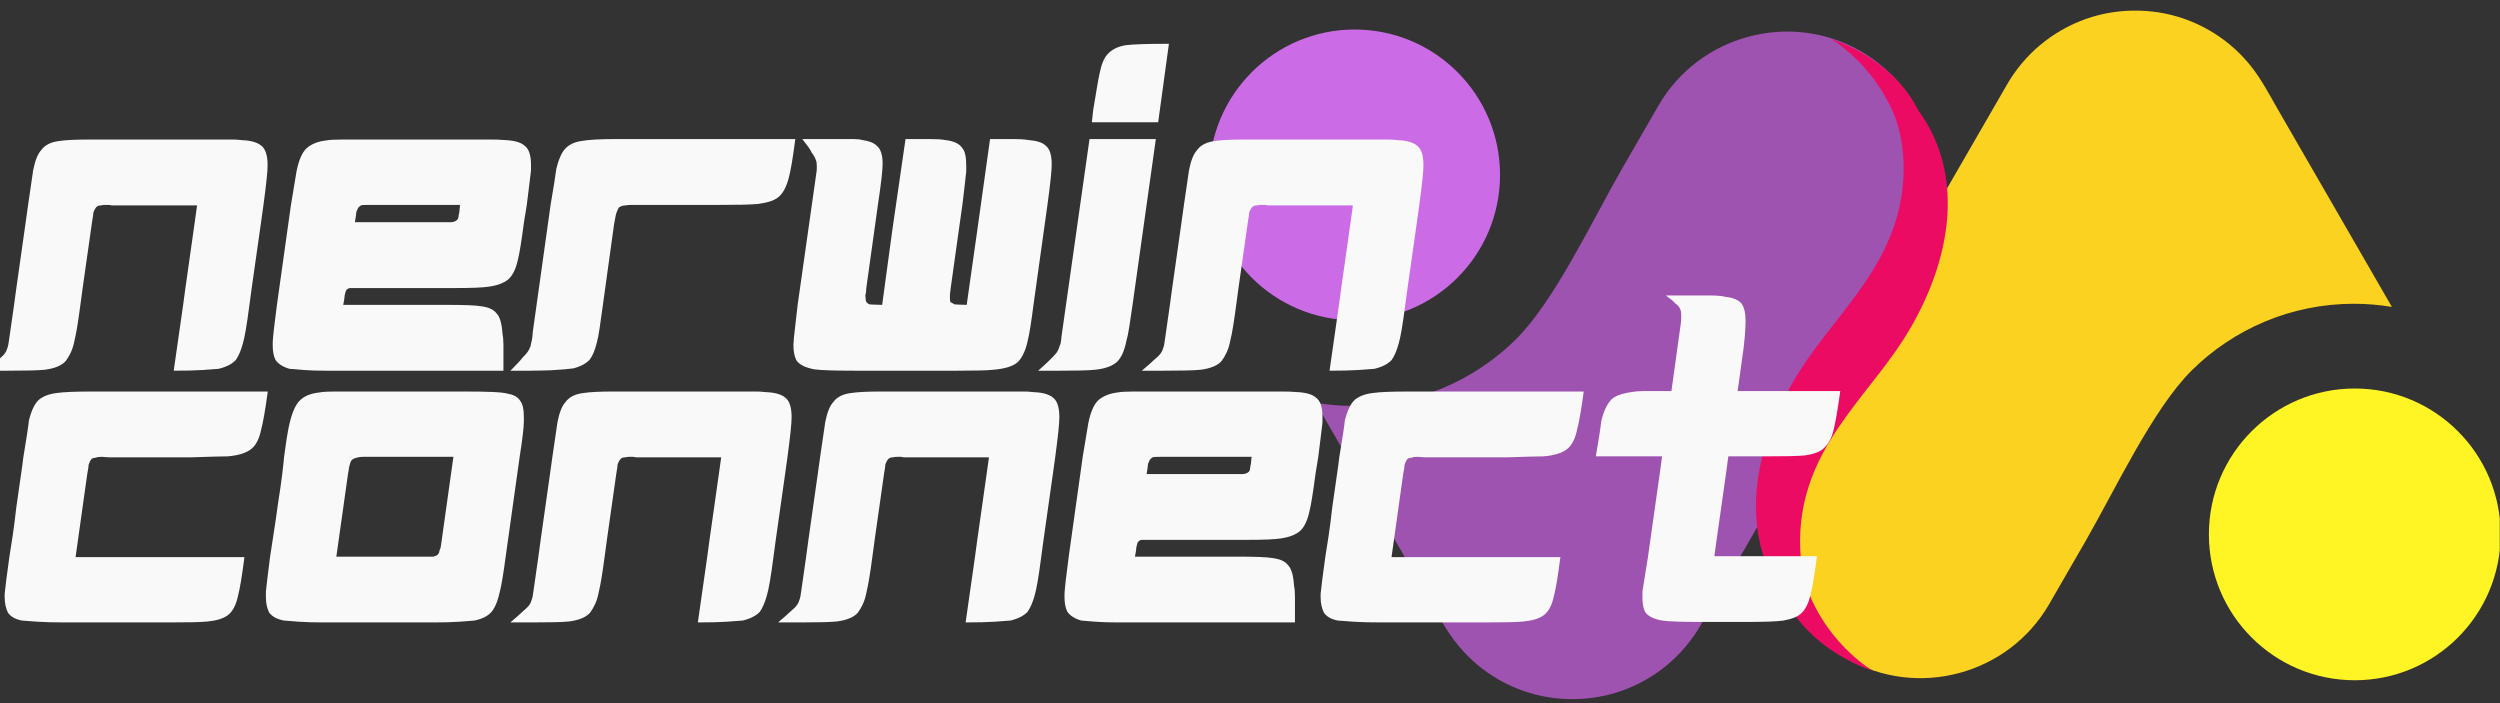 <svg xmlns="http://www.w3.org/2000/svg" xmlns:xlink="http://www.w3.org/1999/xlink" width="1920" zoomAndPan="magnify" viewBox="0 0 1440 405" height="540" preserveAspectRatio="xMidYMid meet" version="1.2"><rect x="0" y="0" width="1440" height="405" fill="#333333" stroke="none"/><defs><clipPath id="1e89f2d00a"><path d="M 1021 6.082 L 1438.984 6.082 L 1438.984 391 L 1021 391 Z M 1021 6.082 "/></clipPath><clipPath id="3d9efb7c3e"><path d="M 1272.32 223.781 L 1439.863 223.781 L 1439.863 391.824 L 1272.32 391.824 Z M 1272.32 223.781 "/></clipPath><clipPath id="f02af31ccd"><path d="M 1440.367 307.805 C 1440.367 261.398 1402.75 223.781 1356.344 223.781 C 1309.941 223.781 1272.32 261.398 1272.32 307.805 C 1272.32 354.207 1309.941 391.824 1356.344 391.824 C 1402.75 391.824 1440.367 354.207 1440.367 307.805 Z M 1440.367 307.805 "/></clipPath><clipPath id="475557dbd2"><path d="M 696.605 17.598 L 1114.75 17.598 L 1114.75 402.727 L 696.605 402.727 Z M 696.605 17.598 "/></clipPath><clipPath id="f7cde56026"><path d="M 1045.898 -10.578 L 766.66 -10.578 C 725.07 -10.578 691.359 23.133 691.359 64.723 L 691.359 343.961 C 691.359 385.547 725.07 419.258 766.66 419.258 L 1045.898 419.258 C 1087.484 419.258 1121.195 385.547 1121.195 343.961 L 1121.195 64.723 C 1121.195 23.133 1087.484 -10.578 1045.898 -10.578 Z M 1045.898 -10.578 "/></clipPath><clipPath id="7783941e76"><path d="M 696.527 17.004 L 864.02 17.004 L 864.02 184.492 L 696.527 184.492 Z M 696.527 17.004 "/></clipPath><clipPath id="e8888de7b3"><path d="M 864.02 100.75 C 864.02 54.496 826.527 17.004 780.277 17.004 C 734.027 17.004 696.527 54.496 696.527 100.75 C 696.527 147 734.027 184.492 780.277 184.492 C 826.527 184.492 864.02 147 864.02 100.75 Z M 864.02 100.75 "/></clipPath><clipPath id="477029764e"><path d="M 1020 63 L 1122 63 L 1122 387 L 1020 387 Z M 1020 63 "/></clipPath><clipPath id="95d1215a8a"><path d="M 919.684 275.496 L 1104.965 63.402 L 1250.137 190.227 L 1064.859 402.316 Z M 919.684 275.496 "/></clipPath><clipPath id="1e1c5cb67e"><path d="M 919.684 275.496 L 1104.965 63.402 L 1250.137 190.227 L 1064.859 402.316 Z M 919.684 275.496 "/></clipPath><clipPath id="6b24f64133"><path d="M 1011 22 L 1114 22 L 1114 345.906 L 1011 345.906 Z M 1011 22 "/></clipPath><clipPath id="71e183f13a"><path d="M 883.438 218.609 L 1068.715 6.516 L 1213.891 133.34 L 1028.609 345.43 Z M 883.438 218.609 "/></clipPath><clipPath id="e49a636fc4"><path d="M 1213.656 133.215 L 1028.379 345.305 L 883.203 218.484 L 1068.48 6.391 Z M 1213.656 133.215 "/></clipPath></defs><g id="72420819d1"><g clip-rule="nonzero" clip-path="url(#1e89f2d00a)"><path style=" stroke:none;fill-rule:evenodd;fill:#fcd221;fill-opacity:1;" d="M 1272.586 17.496 C 1259.145 9.719 1244.438 6.082 1229.898 6.125 C 1215.359 6.082 1200.652 9.719 1187.215 17.496 C 1178.508 22.523 1171.023 28.863 1164.855 36.176 L 1164.648 36.426 C 1164.43 36.68 1164.223 36.934 1164.012 37.191 C 1161.094 40.738 1158.387 44.582 1156.023 48.73 L 1032.488 262.664 C 1009.031 303.32 1023.062 355.77 1063.719 379.27 C 1104.379 402.727 1156.828 388.648 1180.324 347.996 L 1200.91 312.32 C 1218.148 282.484 1240.004 235.531 1262.527 213.258 C 1286.535 189.59 1319.5 174.965 1355.848 174.965 C 1363.281 174.965 1370.594 175.602 1377.734 176.785 L 1312.48 63.773 C 1307.324 54.812 1302.379 45.18 1295.785 37.191 C 1295.578 36.934 1295.363 36.68 1295.156 36.426 L 1294.945 36.176 C 1288.773 28.863 1281.293 22.523 1272.586 17.496 Z M 1355.848 224.711 C 1309.945 224.711 1272.715 261.945 1272.715 307.844 C 1272.715 353.785 1309.945 390.977 1355.848 390.977 C 1401.738 390.977 1438.977 353.785 1438.977 307.844 C 1438.977 261.945 1401.738 224.711 1355.848 224.711 Z M 1355.848 224.711 "/></g><g clip-rule="nonzero" clip-path="url(#3d9efb7c3e)"><g clip-rule="nonzero" clip-path="url(#f02af31ccd)"><path style=" stroke:none;fill-rule:nonzero;fill:#fff424;fill-opacity:1;" d="M 1272.324 223.781 L 1440.367 223.781 L 1440.367 391.824 L 1272.324 391.824 Z M 1272.324 223.781 "/></g></g><g clip-rule="nonzero" clip-path="url(#475557dbd2)"><g clip-rule="nonzero" clip-path="url(#f7cde56026)"><path style=" stroke:none;fill-rule:evenodd;fill:#9e53b0;fill-opacity:1;" d="M 863.008 391.312 C 876.449 399.09 891.156 402.727 905.695 402.684 C 920.23 402.727 934.938 399.09 948.379 391.312 C 957.086 386.285 964.57 379.941 970.738 372.633 L 970.945 372.383 C 971.16 372.125 971.371 371.871 971.582 371.621 C 974.5 368.07 977.207 364.223 979.57 360.082 L 1103.105 146.145 C 1126.562 105.484 1112.531 53.039 1071.875 29.539 C 1031.219 6.082 978.766 20.156 955.27 60.816 L 934.688 96.484 C 917.445 126.324 895.59 173.277 873.066 195.551 C 849.062 219.215 816.098 233.84 779.746 233.84 C 772.312 233.84 765 233.207 757.859 232.023 L 823.109 345.035 C 828.27 353.996 833.215 363.633 839.805 371.621 C 840.02 371.871 840.23 372.125 840.438 372.383 L 840.652 372.633 C 846.824 379.941 854.301 386.285 863.008 391.312 Z M 779.746 184.098 C 825.648 184.098 862.879 146.863 862.879 100.965 C 862.879 55.027 825.648 17.832 779.746 17.832 C 733.852 17.832 696.617 55.027 696.617 100.965 C 696.617 146.863 733.852 184.098 779.746 184.098 Z M 779.746 184.098 "/></g></g><g clip-rule="nonzero" clip-path="url(#7783941e76)"><g clip-rule="nonzero" clip-path="url(#e8888de7b3)"><path style=" stroke:none;fill-rule:nonzero;fill:#cb6ce6;fill-opacity:1;" d="M 696.527 17.004 L 864.02 17.004 L 864.02 184.492 L 696.527 184.492 Z M 696.527 17.004 "/></g></g><g clip-rule="nonzero" clip-path="url(#477029764e)"><g clip-rule="nonzero" clip-path="url(#95d1215a8a)"><g clip-rule="nonzero" clip-path="url(#1e1c5cb67e)"><path style=" stroke:none;fill-rule:nonzero;fill:#ec0b62;fill-opacity:1;" d="M 1078.559 386.258 C 1078.559 386.258 1030.355 372.137 1022.387 326.66 C 1010.328 257.852 1050.656 221.211 1080.039 175.914 C 1095.332 152.34 1108.312 125.812 1109.633 97.27 C 1110.141 86.219 1108.539 73.957 1104.902 63.477 C 1134.441 103.898 1121.566 156.227 1096.289 195.723 C 1074.039 230.496 1037.234 259.574 1036.844 311.129 C 1036.762 322.027 1038.488 333.699 1042.793 343.738 C 1055.172 372.59 1078.559 386.258 1078.559 386.258 Z M 1078.559 386.258 "/></g></g></g><g clip-rule="nonzero" clip-path="url(#6b24f64133)"><g clip-rule="nonzero" clip-path="url(#71e183f13a)"><g clip-rule="nonzero" clip-path="url(#e49a636fc4)"><path style=" stroke:none;fill-rule:nonzero;fill:#ec0b62;fill-opacity:1;" d="M 1054.781 22.457 C 1054.781 22.457 1102.984 36.57 1110.953 82.047 C 1123.008 150.859 1082.68 187.496 1053.297 232.793 C 1038.008 256.367 1025.027 282.895 1023.707 311.438 C 1023.195 322.492 1024.801 334.75 1028.438 345.238 C 998.898 304.812 1011.773 252.484 1037.051 212.984 C 1059.301 178.215 1096.105 149.137 1096.496 97.578 C 1096.578 86.684 1094.852 75.008 1090.543 64.973 C 1078.168 36.121 1054.781 22.457 1054.781 22.457 Z M 1054.781 22.457 "/></g></g></g><g style="fill:#f9f9f9;fill-opacity:1;"><g transform="translate(0, 358.518)"><path style="stroke:none" d="M 53.203 -133 L 154.234 -133 C 153.516 -127.625 152.836 -123.145 152.203 -119.562 C 151.578 -115.977 151 -113.203 150.469 -111.234 C 149.395 -106.035 147.602 -102.363 145.094 -100.219 C 142.227 -97.707 137.57 -96.188 131.125 -95.656 C 129.332 -95.656 126.773 -95.609 123.453 -95.516 C 120.141 -95.43 115.891 -95.297 110.703 -95.109 L 62.609 -95.109 C 61.891 -95.109 61.172 -95.156 60.453 -95.25 C 59.734 -95.344 59.109 -95.391 58.578 -95.391 C 56.961 -95.391 55.797 -95.207 55.078 -94.844 C 54.004 -94.844 53.195 -94.578 52.656 -94.047 C 52.125 -93.504 51.586 -92.426 51.047 -90.812 C 51.047 -89.914 50.781 -88.125 50.25 -85.438 L 43.531 -37.609 L 140.797 -37.609 C 140.078 -32.055 139.406 -27.398 138.781 -23.641 C 138.156 -19.879 137.57 -17.016 137.031 -15.047 C 135.957 -10.023 134.078 -6.441 131.391 -4.297 C 128.879 -2.328 124.938 -1.07 119.562 -0.531 C 117.77 -0.352 115.082 -0.219 111.5 -0.125 C 107.914 -0.039 103.348 0 97.797 0 L 37.609 0 C 31.16 0 25.875 -0.133 21.75 -0.406 C 17.633 -0.676 14.594 -0.898 12.625 -1.078 C 8.863 -1.797 6.176 -3.316 4.562 -5.641 C 4.031 -6.711 3.582 -8.008 3.219 -9.531 C 2.863 -11.062 2.688 -12.723 2.688 -14.516 L 2.688 -16.391 C 2.863 -18.359 3.176 -21.086 3.625 -24.578 C 4.07 -28.078 4.656 -32.422 5.375 -37.609 C 5.914 -40.836 6.539 -44.82 7.25 -49.562 C 7.969 -54.312 8.688 -59.91 9.406 -66.359 C 10.301 -72.805 11.102 -78.406 11.812 -83.156 C 12.531 -87.906 13.07 -91.891 13.438 -95.109 C 14.332 -100.484 15.047 -104.914 15.578 -108.406 C 16.117 -111.906 16.477 -114.551 16.656 -116.344 C 18.094 -122.07 19.973 -126.008 22.297 -128.156 C 24.805 -130.312 28.391 -131.656 33.047 -132.188 C 36.805 -132.727 43.523 -133 53.203 -133 Z M 53.203 -133 "/></g></g><g style="fill:#f9f9f9;fill-opacity:1;"><g transform="translate(150.469, 358.518)"><path style="stroke:none" d="M 13.172 -95.391 C 14.242 -103.441 15.047 -108.723 15.578 -111.234 C 17.191 -119.473 19.344 -124.938 22.031 -127.625 C 24.539 -130.312 28.391 -131.926 33.578 -132.469 C 35.555 -132.82 38.332 -133 41.906 -133 C 45.488 -133 49.969 -133 55.344 -133 L 117.141 -133 C 123.773 -133 129.195 -132.91 133.406 -132.734 C 137.613 -132.555 140.613 -132.195 142.406 -131.656 C 145.625 -131.113 147.953 -129.68 149.391 -127.359 C 150.641 -125.566 151.266 -122.609 151.266 -118.484 L 151.266 -115.797 C 151.266 -112.398 150.461 -105.598 148.859 -95.391 L 140.797 -37.891 C 139.535 -28.391 138.457 -21.848 137.562 -18.266 C 136.488 -13.254 135.145 -9.582 133.531 -7.25 C 131.562 -4.207 127.984 -2.148 122.797 -1.078 C 121.004 -0.898 118.133 -0.676 114.188 -0.406 C 110.25 -0.133 105.234 0 99.141 0 L 36 0 C 30.27 0 25.523 -0.133 21.766 -0.406 C 18.004 -0.676 15.141 -0.898 13.172 -1.078 C 9.223 -1.797 6.352 -3.316 4.562 -5.641 C 4.031 -6.711 3.582 -8.008 3.219 -9.531 C 2.863 -11.062 2.688 -12.723 2.688 -14.516 L 2.688 -17.734 C 3.039 -21.316 3.848 -28.035 5.109 -37.891 C 5.641 -41.473 6.305 -45.816 7.109 -50.922 C 7.922 -56.023 8.773 -61.891 9.672 -68.516 C 10.742 -75.316 11.547 -80.91 12.078 -85.297 C 12.617 -89.691 12.984 -93.055 13.172 -95.391 Z M 64.484 -95.391 C 62.336 -95.391 60.547 -95.391 59.109 -95.391 C 57.68 -95.391 56.609 -95.297 55.891 -95.109 C 54.098 -94.754 52.844 -94.219 52.125 -93.5 C 51.582 -92.969 51.047 -91.445 50.516 -88.938 C 50.516 -88.758 50.469 -88.352 50.375 -87.719 C 50.289 -87.094 50.156 -86.332 49.969 -85.438 L 43.266 -37.891 L 99.141 -37.891 C 100.398 -38.242 101.207 -38.598 101.562 -38.953 C 102.281 -39.672 102.641 -40.477 102.641 -41.375 C 102.992 -41.914 103.258 -42.676 103.438 -43.656 C 103.625 -44.645 103.805 -45.945 103.984 -47.562 L 110.703 -95.391 Z M 64.484 -95.391 "/></g></g><g style="fill:#f9f9f9;fill-opacity:1;"><g transform="translate(302.013, 358.518)"><path style="stroke:none" d="M 16.125 -95.109 C 16.844 -100.305 17.469 -104.562 18 -107.875 C 18.539 -111.188 18.898 -113.648 19.078 -115.266 C 20.148 -120.816 21.672 -124.672 23.641 -126.828 C 25.797 -129.867 29.379 -131.656 34.391 -132.188 C 37.973 -132.727 43.613 -133 51.312 -133 L 126.828 -133 C 129.328 -133 131.516 -133 133.391 -133 C 135.273 -133 136.848 -132.91 138.109 -132.734 C 143.66 -132.555 147.598 -131.57 149.922 -129.781 C 152.609 -127.988 153.953 -124.133 153.953 -118.219 C 153.953 -114.633 153.148 -106.93 151.547 -95.109 L 150.203 -85.438 L 144.828 -47.562 L 143.484 -37.609 C 142.766 -32.055 142.094 -27.441 141.469 -23.766 C 140.844 -20.098 140.258 -17.367 139.719 -15.578 C 138.645 -11.641 137.301 -8.508 135.688 -6.188 C 133.539 -3.852 130.227 -2.148 125.75 -1.078 C 123.957 -0.898 120.91 -0.676 116.609 -0.406 C 112.305 -0.133 106.754 0 99.953 0 L 105.328 -37.609 L 106.672 -47.562 L 112.047 -85.438 L 113.391 -95.109 L 64.219 -95.109 C 63.5 -95.297 62.867 -95.391 62.328 -95.391 C 61.797 -95.391 61.258 -95.391 60.719 -95.391 C 59.469 -95.391 58.664 -95.297 58.312 -95.109 C 57.051 -95.109 56.156 -94.844 55.625 -94.312 C 54.906 -93.594 54.273 -92.516 53.734 -91.078 C 53.734 -90.367 53.469 -88.488 52.938 -85.438 L 47.562 -47.562 L 46.219 -37.609 C 44.957 -28.117 43.879 -21.582 42.984 -18 C 42.453 -15.133 41.738 -12.719 40.844 -10.75 C 39.945 -8.781 38.961 -7.078 37.891 -5.641 C 35.555 -2.953 31.438 -1.25 25.531 -0.531 C 23.738 -0.352 21.051 -0.219 17.469 -0.125 C 13.883 -0.039 9.492 0 4.297 0 L -8.062 0 C -4.477 -3.039 -2.238 -5.008 -1.344 -5.906 C 0.801 -7.695 2.234 -9.129 2.953 -10.203 C 3.316 -10.742 3.586 -11.238 3.766 -11.688 C 3.941 -12.133 4.117 -12.629 4.297 -13.172 C 4.66 -14.066 5.02 -15.945 5.375 -18.812 L 8.062 -37.609 L 9.406 -47.562 L 14.781 -85.438 Z M 16.125 -95.109 "/></g></g><g style="fill:#f9f9f9;fill-opacity:1;"><g transform="translate(456.243, 358.518)"><path style="stroke:none" d="M 16.125 -95.109 C 16.844 -100.305 17.469 -104.562 18 -107.875 C 18.539 -111.188 18.898 -113.648 19.078 -115.266 C 20.148 -120.816 21.672 -124.672 23.641 -126.828 C 25.797 -129.867 29.379 -131.656 34.391 -132.188 C 37.973 -132.727 43.613 -133 51.312 -133 L 126.828 -133 C 129.328 -133 131.516 -133 133.391 -133 C 135.273 -133 136.848 -132.91 138.109 -132.734 C 143.66 -132.555 147.598 -131.57 149.922 -129.781 C 152.609 -127.988 153.953 -124.133 153.953 -118.219 C 153.953 -114.633 153.148 -106.93 151.547 -95.109 L 150.203 -85.438 L 144.828 -47.562 L 143.484 -37.609 C 142.766 -32.055 142.094 -27.441 141.469 -23.766 C 140.844 -20.098 140.258 -17.367 139.719 -15.578 C 138.645 -11.641 137.301 -8.508 135.688 -6.188 C 133.539 -3.852 130.227 -2.148 125.75 -1.078 C 123.957 -0.898 120.91 -0.676 116.609 -0.406 C 112.305 -0.133 106.754 0 99.953 0 L 105.328 -37.609 L 106.672 -47.562 L 112.047 -85.438 L 113.391 -95.109 L 64.219 -95.109 C 63.5 -95.297 62.867 -95.391 62.328 -95.391 C 61.797 -95.391 61.258 -95.391 60.719 -95.391 C 59.469 -95.391 58.664 -95.297 58.312 -95.109 C 57.051 -95.109 56.156 -94.844 55.625 -94.312 C 54.906 -93.594 54.273 -92.516 53.734 -91.078 C 53.734 -90.367 53.469 -88.488 52.938 -85.438 L 47.562 -47.562 L 46.219 -37.609 C 44.957 -28.117 43.879 -21.582 42.984 -18 C 42.453 -15.133 41.738 -12.719 40.844 -10.75 C 39.945 -8.781 38.961 -7.078 37.891 -5.641 C 35.555 -2.953 31.438 -1.25 25.531 -0.531 C 23.738 -0.352 21.051 -0.219 17.469 -0.125 C 13.883 -0.039 9.492 0 4.297 0 L -8.062 0 C -4.477 -3.039 -2.238 -5.008 -1.344 -5.906 C 0.801 -7.695 2.234 -9.129 2.953 -10.203 C 3.316 -10.742 3.586 -11.238 3.766 -11.688 C 3.941 -12.133 4.117 -12.629 4.297 -13.172 C 4.66 -14.066 5.02 -15.945 5.375 -18.812 L 8.062 -37.609 L 9.406 -47.562 L 14.781 -85.438 Z M 16.125 -95.109 "/></g></g><g style="fill:#f9f9f9;fill-opacity:1;"><g transform="translate(610.474, 358.518)"><path style="stroke:none" d="M 57.5 -133 L 116.078 -133 C 120.91 -133 124.938 -133 128.156 -133 C 131.383 -133 133.805 -132.91 135.422 -132.734 C 141.328 -132.555 145.359 -131.477 147.516 -129.5 C 150.016 -127.719 151.266 -124.047 151.266 -118.484 C 151.266 -117.773 151.266 -116.926 151.266 -115.938 C 151.266 -114.945 151.176 -113.914 151 -112.844 C 150.82 -111.238 150.551 -109 150.188 -106.125 C 149.832 -103.258 149.391 -99.68 148.859 -95.391 L 147.234 -85.438 C 145.805 -74.508 144.645 -67.348 143.75 -63.953 C 142.676 -58.93 140.973 -55.258 138.641 -52.938 C 136.129 -50.602 132.281 -49.078 127.094 -48.359 C 123.688 -47.828 117.238 -47.562 107.75 -47.562 L 47.281 -47.562 C 46.57 -47.562 45.859 -47.203 45.141 -46.484 C 44.785 -46.129 44.426 -45.055 44.062 -43.266 C 44.062 -42.367 43.797 -40.578 43.266 -37.891 L 102.375 -37.891 C 112.938 -37.891 119.648 -37.617 122.516 -37.078 C 126.816 -36.535 129.773 -35.191 131.391 -33.047 C 133.359 -31.078 134.52 -27.133 134.875 -21.219 C 135.238 -19.613 135.422 -17.422 135.422 -14.641 C 135.422 -11.867 135.422 -8.508 135.422 -4.562 L 135.422 0 L 33.859 0 C 28.484 0 24.047 -0.133 20.547 -0.406 C 17.055 -0.676 14.328 -0.898 12.359 -1.078 C 8.598 -2.148 5.91 -3.852 4.297 -6.188 C 3.223 -8.332 2.688 -11.109 2.688 -14.516 L 2.688 -16.656 C 2.863 -19.883 3.672 -26.961 5.109 -37.891 L 13.172 -95.391 L 16.391 -114.734 C 17.641 -121.004 19.52 -125.391 22.031 -127.891 C 24.895 -130.398 28.656 -131.926 33.312 -132.469 C 35.281 -132.82 38.281 -133 42.312 -133 C 46.344 -133 51.406 -133 57.5 -133 Z M 58.031 -95.391 C 55.344 -95.391 53.82 -95.297 53.469 -95.109 C 53.113 -94.93 52.578 -94.484 51.859 -93.766 C 51.492 -93.055 51.133 -92.254 50.781 -91.359 C 50.781 -90.641 50.508 -88.664 49.969 -85.438 L 105.594 -85.438 C 107.031 -85.625 108.102 -86.07 108.812 -86.781 C 109.352 -87.32 109.625 -88.129 109.625 -89.203 C 109.977 -90.453 110.25 -92.516 110.438 -95.391 Z M 58.031 -95.391 "/></g></g><g style="fill:#f9f9f9;fill-opacity:1;"><g transform="translate(757.987, 358.518)"><path style="stroke:none" d="M 53.203 -133 L 154.234 -133 C 153.516 -127.625 152.836 -123.145 152.203 -119.562 C 151.578 -115.977 151 -113.203 150.469 -111.234 C 149.395 -106.035 147.602 -102.363 145.094 -100.219 C 142.227 -97.707 137.57 -96.188 131.125 -95.656 C 129.332 -95.656 126.773 -95.609 123.453 -95.516 C 120.141 -95.43 115.891 -95.297 110.703 -95.109 L 62.609 -95.109 C 61.891 -95.109 61.172 -95.156 60.453 -95.25 C 59.734 -95.344 59.109 -95.391 58.578 -95.391 C 56.961 -95.391 55.797 -95.207 55.078 -94.844 C 54.004 -94.844 53.195 -94.578 52.656 -94.047 C 52.125 -93.504 51.586 -92.426 51.047 -90.812 C 51.047 -89.914 50.781 -88.125 50.25 -85.438 L 43.531 -37.609 L 140.797 -37.609 C 140.078 -32.055 139.406 -27.398 138.781 -23.641 C 138.156 -19.879 137.57 -17.016 137.031 -15.047 C 135.957 -10.023 134.078 -6.441 131.391 -4.297 C 128.879 -2.328 124.938 -1.07 119.562 -0.531 C 117.77 -0.352 115.082 -0.219 111.5 -0.125 C 107.914 -0.039 103.348 0 97.797 0 L 37.609 0 C 31.16 0 25.875 -0.133 21.75 -0.406 C 17.633 -0.676 14.594 -0.898 12.625 -1.078 C 8.863 -1.797 6.176 -3.316 4.562 -5.641 C 4.031 -6.711 3.582 -8.008 3.219 -9.531 C 2.863 -11.062 2.688 -12.723 2.688 -14.516 L 2.688 -16.391 C 2.863 -18.359 3.176 -21.086 3.625 -24.578 C 4.07 -28.078 4.656 -32.422 5.375 -37.609 C 5.914 -40.836 6.539 -44.82 7.25 -49.562 C 7.969 -54.312 8.688 -59.91 9.406 -66.359 C 10.301 -72.805 11.102 -78.406 11.812 -83.156 C 12.531 -87.906 13.07 -91.891 13.438 -95.109 C 14.332 -100.484 15.047 -104.914 15.578 -108.406 C 16.117 -111.906 16.477 -114.551 16.656 -116.344 C 18.094 -122.07 19.973 -126.008 22.297 -128.156 C 24.805 -130.312 28.391 -131.656 33.047 -132.188 C 36.805 -132.727 43.523 -133 53.203 -133 Z M 53.203 -133 "/></g></g><g style="fill:#f9f9f9;fill-opacity:1;"><g transform="translate(908.456, 358.518)"><path style="stroke:none" d="M 51.047 -188.344 L 75.766 -188.344 C 80.066 -188.344 83.289 -188.078 85.438 -187.547 C 89.914 -187.004 92.961 -185.75 94.578 -183.781 C 96.191 -181.633 97 -178.234 97 -173.578 C 97 -171.785 96.863 -169.004 96.594 -165.234 C 96.32 -161.473 95.738 -156.641 94.844 -150.734 L 92.422 -133.266 L 151.547 -133.266 C 149.93 -121.805 148.586 -114.102 147.516 -110.156 C 146.254 -105.145 143.926 -101.473 140.531 -99.141 C 138.195 -97.711 135.062 -96.727 131.125 -96.188 C 129.332 -96.008 126.508 -95.875 122.656 -95.781 C 118.801 -95.695 113.922 -95.656 108.016 -95.656 L 87.062 -95.656 L 85.719 -85.719 L 80.344 -47.828 L 79 -38.156 L 138.109 -38.156 C 137.391 -32.602 136.719 -27.945 136.094 -24.188 C 135.469 -20.426 134.883 -17.555 134.344 -15.578 C 133.27 -11.098 131.566 -7.695 129.234 -5.375 C 127.266 -3.406 123.773 -1.973 118.766 -1.078 C 115.004 -0.535 107.477 -0.266 96.188 -0.266 L 72.016 -0.266 C 60.367 -0.266 52.664 -0.535 48.906 -1.078 C 44.062 -1.973 40.836 -3.582 39.234 -5.906 C 38.148 -7.875 37.609 -10.473 37.609 -13.703 L 37.609 -18 C 38.148 -21.582 39.227 -28.301 40.844 -38.156 L 42.188 -47.828 L 47.562 -85.719 L 48.906 -95.656 L 10.75 -95.656 C 11.645 -100.844 12.359 -105.18 12.891 -108.672 C 13.43 -112.172 13.789 -114.727 13.969 -116.344 C 15.582 -122.789 17.91 -127.176 20.953 -129.5 C 23.641 -131.113 27.223 -132.191 31.703 -132.734 C 33.492 -133.086 35.773 -133.266 38.547 -133.266 C 41.328 -133.266 44.688 -133.266 48.625 -133.266 L 54.281 -133.266 L 59.656 -171.953 C 59.832 -173.391 59.922 -174.508 59.922 -175.312 C 59.922 -176.125 59.922 -176.707 59.922 -177.062 C 59.922 -178.676 59.738 -179.754 59.375 -180.297 C 59.195 -180.828 58.883 -181.406 58.438 -182.031 C 57.988 -182.656 57.316 -183.238 56.422 -183.781 C 56.066 -184.32 55.441 -184.945 54.547 -185.656 C 53.648 -186.375 52.484 -187.27 51.047 -188.344 Z M 51.047 -188.344 "/></g></g><g style="fill:#f9f9f9;fill-opacity:1;"><g transform="translate(0, 213.525)"><path style="stroke:none" d="M 16.141 -95.219 C 16.859 -100.426 17.484 -104.688 18.016 -108 C 18.555 -111.32 18.914 -113.789 19.094 -115.406 C 20.176 -120.957 21.703 -124.812 23.672 -126.969 C 25.828 -130.02 29.414 -131.812 34.438 -132.344 C 38.02 -132.883 43.664 -133.156 51.375 -133.156 L 126.969 -133.156 C 129.477 -133.156 131.676 -133.156 133.562 -133.156 C 135.445 -133.156 137.016 -133.066 138.266 -132.891 C 143.828 -132.703 147.773 -131.711 150.109 -129.922 C 152.797 -128.129 154.141 -124.273 154.141 -118.359 C 154.141 -114.773 153.332 -107.062 151.719 -95.219 L 150.375 -85.547 L 144.984 -47.609 L 143.641 -37.656 C 142.922 -32.102 142.25 -27.488 141.625 -23.812 C 141 -20.133 140.414 -17.398 139.875 -15.609 C 138.801 -11.66 137.457 -8.52 135.844 -6.188 C 133.688 -3.852 130.367 -2.148 125.891 -1.078 C 124.098 -0.898 121.051 -0.676 116.75 -0.406 C 112.445 -0.133 106.883 0 100.062 0 L 105.453 -37.656 L 106.797 -47.609 L 112.172 -85.547 L 113.516 -95.219 L 64.297 -95.219 C 63.578 -95.406 62.945 -95.5 62.406 -95.5 C 61.863 -95.5 61.328 -95.5 60.797 -95.5 C 59.535 -95.5 58.727 -95.406 58.375 -95.219 C 57.113 -95.219 56.219 -94.953 55.688 -94.422 C 54.969 -93.703 54.336 -92.625 53.797 -91.188 C 53.797 -90.469 53.531 -88.586 53 -85.547 L 47.609 -47.609 L 46.266 -37.656 C 45.016 -28.156 43.941 -21.609 43.047 -18.016 C 42.504 -15.148 41.785 -12.727 40.891 -10.75 C 39.992 -8.781 39.004 -7.082 37.922 -5.656 C 35.598 -2.957 31.477 -1.25 25.562 -0.531 C 23.758 -0.352 21.066 -0.219 17.484 -0.125 C 13.898 -0.039 9.504 0 4.297 0 L -8.062 0 C -4.477 -3.051 -2.238 -5.023 -1.344 -5.922 C 0.812 -7.711 2.242 -9.145 2.953 -10.219 C 3.316 -10.758 3.586 -11.254 3.766 -11.703 C 3.941 -12.148 4.117 -12.645 4.297 -13.188 C 4.66 -14.082 5.02 -15.961 5.375 -18.828 L 8.062 -37.656 L 9.422 -47.609 L 14.797 -85.547 Z M 16.141 -95.219 "/></g></g><g style="fill:#f9f9f9;fill-opacity:1;"><g transform="translate(154.403, 213.525)"><path style="stroke:none" d="M 57.562 -133.156 L 116.203 -133.156 C 121.047 -133.156 125.082 -133.156 128.312 -133.156 C 131.539 -133.156 133.961 -133.066 135.578 -132.891 C 141.492 -132.703 145.531 -131.625 147.688 -129.656 C 150.195 -127.863 151.453 -124.188 151.453 -118.625 C 151.453 -117.906 151.453 -117.051 151.453 -116.062 C 151.453 -115.082 151.359 -114.055 151.172 -112.984 C 150.992 -111.367 150.723 -109.125 150.359 -106.25 C 150.004 -103.383 149.562 -99.801 149.031 -95.5 L 147.406 -85.547 C 145.977 -74.609 144.816 -67.43 143.922 -64.016 C 142.836 -58.992 141.129 -55.32 138.797 -53 C 136.285 -50.664 132.43 -49.141 127.234 -48.422 C 123.828 -47.879 117.375 -47.609 107.875 -47.609 L 47.344 -47.609 C 46.625 -47.609 45.906 -47.25 45.188 -46.531 C 44.832 -46.176 44.473 -45.102 44.109 -43.312 C 44.109 -42.414 43.844 -40.617 43.312 -37.922 L 102.484 -37.922 C 113.066 -37.922 119.789 -37.656 122.656 -37.125 C 126.969 -36.582 129.93 -35.238 131.547 -33.094 C 133.516 -31.113 134.676 -27.164 135.031 -21.25 C 135.395 -19.633 135.578 -17.438 135.578 -14.656 C 135.578 -11.875 135.578 -8.516 135.578 -4.578 L 135.578 0 L 33.891 0 C 28.516 0 24.078 -0.133 20.578 -0.406 C 17.078 -0.676 14.344 -0.898 12.375 -1.078 C 8.602 -2.148 5.91 -3.852 4.297 -6.188 C 3.223 -8.344 2.688 -11.125 2.688 -14.531 L 2.688 -16.672 C 2.863 -19.898 3.672 -26.984 5.109 -37.922 L 13.188 -95.5 L 16.406 -114.859 C 17.664 -121.141 19.551 -125.535 22.062 -128.047 C 24.926 -130.555 28.691 -132.078 33.359 -132.609 C 35.328 -132.973 38.328 -133.156 42.359 -133.156 C 46.398 -133.156 51.469 -133.156 57.562 -133.156 Z M 58.109 -95.5 C 55.41 -95.5 53.883 -95.406 53.531 -95.219 C 53.176 -95.039 52.641 -94.594 51.922 -93.875 C 51.555 -93.164 51.195 -92.359 50.844 -91.453 C 50.844 -90.742 50.57 -88.773 50.031 -85.547 L 105.719 -85.547 C 107.156 -85.723 108.227 -86.172 108.938 -86.891 C 109.477 -87.422 109.75 -88.227 109.75 -89.312 C 110.113 -90.562 110.383 -92.625 110.562 -95.5 Z M 58.109 -95.5 "/></g></g><g style="fill:#f9f9f9;fill-opacity:1;"><g transform="translate(302.081, 213.525)"><path style="stroke:none" d="M 15.062 -95.5 C 15.957 -100.695 16.672 -105 17.203 -108.406 C 17.742 -111.812 18.109 -114.32 18.297 -115.938 C 19.723 -122.031 21.602 -126.156 23.938 -128.312 C 26.094 -130.469 29.145 -131.812 33.094 -132.344 C 35.062 -132.707 37.66 -132.977 40.891 -133.156 C 44.117 -133.332 48.062 -133.422 52.719 -133.422 L 156.016 -133.422 C 155.297 -127.859 154.625 -123.238 154 -119.562 C 153.375 -115.895 152.789 -113.07 152.25 -111.094 C 150.82 -105.719 148.852 -102.039 146.344 -100.062 C 145.082 -98.988 143.461 -98.141 141.484 -97.516 C 139.516 -96.891 137.098 -96.395 134.234 -96.031 C 132.441 -95.852 129.75 -95.719 126.156 -95.625 C 122.57 -95.539 117.91 -95.5 112.172 -95.5 L 66.438 -95.5 C 64.469 -95.5 62.812 -95.5 61.469 -95.5 C 60.125 -95.5 59.094 -95.406 58.375 -95.219 C 56.938 -95.219 55.68 -94.863 54.609 -94.156 C 54.066 -93.613 53.531 -92.535 53 -90.922 C 52.812 -90.566 52.629 -89.848 52.453 -88.766 C 52.273 -87.691 52.004 -86.258 51.641 -84.469 L 45.188 -37.922 C 44.469 -32.547 43.836 -28.062 43.297 -24.469 C 42.766 -20.883 42.227 -18.109 41.688 -16.141 C 40.613 -11.836 39.27 -8.609 37.656 -6.453 C 35.508 -4.117 32.375 -2.414 28.25 -1.344 C 26.988 -1.164 25.281 -0.984 23.125 -0.797 C 20.977 -0.617 18.473 -0.441 15.609 -0.266 C 14.348 -0.266 12.727 -0.219 10.75 -0.125 C 8.781 -0.039 6.273 0 3.234 0 L -8.062 0 C -6.094 -1.969 -4.57 -3.535 -3.5 -4.703 C -2.426 -5.867 -1.617 -6.812 -1.078 -7.531 C 1.254 -9.863 2.598 -11.656 2.953 -12.906 C 3.316 -13.445 3.539 -14.031 3.625 -14.656 C 3.719 -15.289 3.852 -15.961 4.031 -16.672 C 4.395 -17.754 4.664 -19.727 4.844 -22.594 Z M 15.062 -95.5 "/></g></g><g style="fill:#f9f9f9;fill-opacity:1;"><g transform="translate(454.332, 213.525)"><path style="stroke:none" d="M 7.797 -133.422 L 30.672 -133.422 C 33.18 -133.422 35.422 -133.422 37.391 -133.422 C 39.359 -133.422 40.973 -133.242 42.234 -132.891 C 46.18 -132.348 48.961 -131.27 50.578 -129.656 C 52.898 -127.863 54.062 -124.367 54.062 -119.172 C 54.062 -117.379 53.836 -114.508 53.391 -110.562 C 52.941 -106.613 52.27 -101.68 51.375 -95.766 L 44.656 -47.609 C 44.656 -45.992 44.473 -44.648 44.109 -43.578 C 44.109 -42.859 44.156 -42.227 44.25 -41.688 C 44.344 -41.156 44.391 -40.707 44.391 -40.344 C 44.566 -39.445 45.281 -38.734 46.531 -38.203 C 47.07 -38.203 47.969 -38.156 49.219 -38.062 C 50.477 -37.969 52.004 -37.922 53.797 -37.922 L 59.719 -81.5 L 67.25 -133.422 C 72.988 -133.422 77.738 -133.422 81.5 -133.422 C 85.27 -133.422 88.051 -133.242 89.844 -132.891 C 95.039 -132.348 98.445 -130.734 100.062 -128.047 C 101.5 -126.43 102.219 -123.113 102.219 -118.094 C 102.219 -117.375 102.219 -116.52 102.219 -115.531 C 102.219 -114.551 102.129 -113.52 101.953 -112.438 C 101.773 -111.008 101.551 -108.945 101.281 -106.25 C 101.008 -103.562 100.602 -100.156 100.062 -96.031 L 93.344 -48.156 C 93.164 -46.895 93.031 -45.816 92.938 -44.922 C 92.852 -44.023 92.812 -43.305 92.812 -42.766 C 92.812 -41.148 92.898 -40.078 93.078 -39.547 C 93.43 -39.367 93.785 -39.188 94.141 -39 C 94.504 -38.82 94.957 -38.555 95.5 -38.203 C 96.031 -38.203 96.879 -38.156 98.047 -38.062 C 99.211 -37.969 100.691 -37.922 102.484 -37.922 L 108.406 -79.625 L 115.938 -133.422 C 121.5 -133.422 126.07 -133.422 129.656 -133.422 C 133.238 -133.422 135.93 -133.242 137.734 -132.891 C 142.754 -132.523 146.16 -131.445 147.953 -129.656 C 150.285 -127.863 151.453 -124.273 151.453 -118.891 C 151.453 -115.305 150.645 -107.598 149.031 -95.766 L 140.953 -37.922 C 139.703 -28.066 138.629 -21.344 137.734 -17.75 C 136.648 -12.375 134.852 -8.25 132.344 -5.375 C 129.656 -2.688 124.723 -1.07 117.547 -0.531 C 115.93 -0.352 113.461 -0.219 110.141 -0.125 C 106.828 -0.039 102.57 0 97.375 0 L 37.922 0 C 26.086 0 18.289 -0.27 14.531 -0.812 C 9.145 -1.883 5.734 -3.676 4.297 -6.188 C 3.223 -8.344 2.688 -11.211 2.688 -14.797 C 2.688 -15.516 2.727 -16.188 2.812 -16.812 C 2.906 -17.438 2.953 -18.109 2.953 -18.828 C 3.141 -20.441 3.41 -22.863 3.766 -26.094 C 4.117 -29.32 4.566 -33.266 5.109 -37.922 L 11.031 -79.625 L 15.875 -113.781 C 16.051 -114.863 16.141 -115.758 16.141 -116.469 C 16.141 -117.188 16.141 -117.641 16.141 -117.828 C 16.141 -119.441 15.961 -120.602 15.609 -121.312 C 15.242 -122.57 14.438 -124.008 13.188 -125.625 C 12.82 -126.52 12.191 -127.594 11.297 -128.844 C 10.398 -130.102 9.234 -131.629 7.797 -133.422 Z M 7.797 -133.422 "/></g></g><g style="fill:#f9f9f9;fill-opacity:1;"><g transform="translate(606.045, 213.525)"><path style="stroke:none" d="M 67.25 -188.297 L 61.062 -143.109 L 22.859 -143.109 L 23.672 -150.375 C 24.566 -155.57 25.281 -159.828 25.812 -163.141 C 26.352 -166.461 26.805 -168.93 27.172 -170.547 C 28.242 -176.109 29.766 -179.961 31.734 -182.109 C 34.254 -184.984 37.844 -186.781 42.5 -187.5 C 46.625 -188.031 54.875 -188.297 67.25 -188.297 Z M 21.516 -133.422 L 59.719 -133.422 L 46.266 -37.656 C 45.547 -32.633 44.914 -28.422 44.375 -25.016 C 43.844 -21.609 43.305 -19.008 42.766 -17.219 C 41.691 -11.656 39.898 -7.617 37.391 -5.109 C 34.523 -2.598 30.223 -1.07 24.484 -0.531 C 22.68 -0.352 20.125 -0.219 16.812 -0.125 C 13.5 -0.039 9.422 0 4.578 0 L -8.062 0 C -6.457 -1.438 -5.16 -2.602 -4.172 -3.5 C -3.18 -4.395 -2.422 -5.113 -1.891 -5.656 C 0.441 -7.977 1.879 -9.5 2.422 -10.219 C 3.316 -11.477 3.941 -12.82 4.297 -14.25 C 4.836 -15.156 5.195 -16.953 5.375 -19.641 Z M 21.516 -133.422 "/></g></g><g style="fill:#f9f9f9;fill-opacity:1;"><g transform="translate(665.761, 213.525)"><path style="stroke:none" d="M 16.141 -95.219 C 16.859 -100.426 17.484 -104.688 18.016 -108 C 18.555 -111.32 18.914 -113.789 19.094 -115.406 C 20.176 -120.957 21.703 -124.812 23.672 -126.969 C 25.828 -130.02 29.414 -131.812 34.438 -132.344 C 38.02 -132.883 43.664 -133.156 51.375 -133.156 L 126.969 -133.156 C 129.477 -133.156 131.676 -133.156 133.562 -133.156 C 135.445 -133.156 137.016 -133.066 138.266 -132.891 C 143.828 -132.703 147.773 -131.711 150.109 -129.922 C 152.797 -128.129 154.141 -124.273 154.141 -118.359 C 154.141 -114.773 153.332 -107.062 151.719 -95.219 L 150.375 -85.547 L 144.984 -47.609 L 143.641 -37.656 C 142.922 -32.102 142.25 -27.488 141.625 -23.812 C 141 -20.133 140.414 -17.398 139.875 -15.609 C 138.801 -11.66 137.457 -8.52 135.844 -6.188 C 133.688 -3.852 130.367 -2.148 125.891 -1.078 C 124.098 -0.898 121.051 -0.676 116.75 -0.406 C 112.445 -0.133 106.883 0 100.062 0 L 105.453 -37.656 L 106.797 -47.609 L 112.172 -85.547 L 113.516 -95.219 L 64.297 -95.219 C 63.578 -95.406 62.945 -95.5 62.406 -95.5 C 61.863 -95.5 61.328 -95.5 60.797 -95.5 C 59.535 -95.5 58.727 -95.406 58.375 -95.219 C 57.113 -95.219 56.219 -94.953 55.688 -94.422 C 54.969 -93.703 54.336 -92.625 53.797 -91.188 C 53.797 -90.469 53.531 -88.586 53 -85.547 L 47.609 -47.609 L 46.266 -37.656 C 45.016 -28.156 43.941 -21.609 43.047 -18.016 C 42.504 -15.148 41.785 -12.727 40.891 -10.75 C 39.992 -8.781 39.004 -7.082 37.922 -5.656 C 35.598 -2.957 31.477 -1.25 25.562 -0.531 C 23.758 -0.352 21.066 -0.219 17.484 -0.125 C 13.898 -0.039 9.504 0 4.297 0 L -8.062 0 C -4.477 -3.051 -2.238 -5.023 -1.344 -5.922 C 0.812 -7.711 2.242 -9.145 2.953 -10.219 C 3.316 -10.758 3.586 -11.254 3.766 -11.703 C 3.941 -12.148 4.117 -12.645 4.297 -13.188 C 4.66 -14.082 5.02 -15.961 5.375 -18.828 L 8.062 -37.656 L 9.422 -47.609 L 14.797 -85.547 Z M 16.141 -95.219 "/></g></g></g></svg>